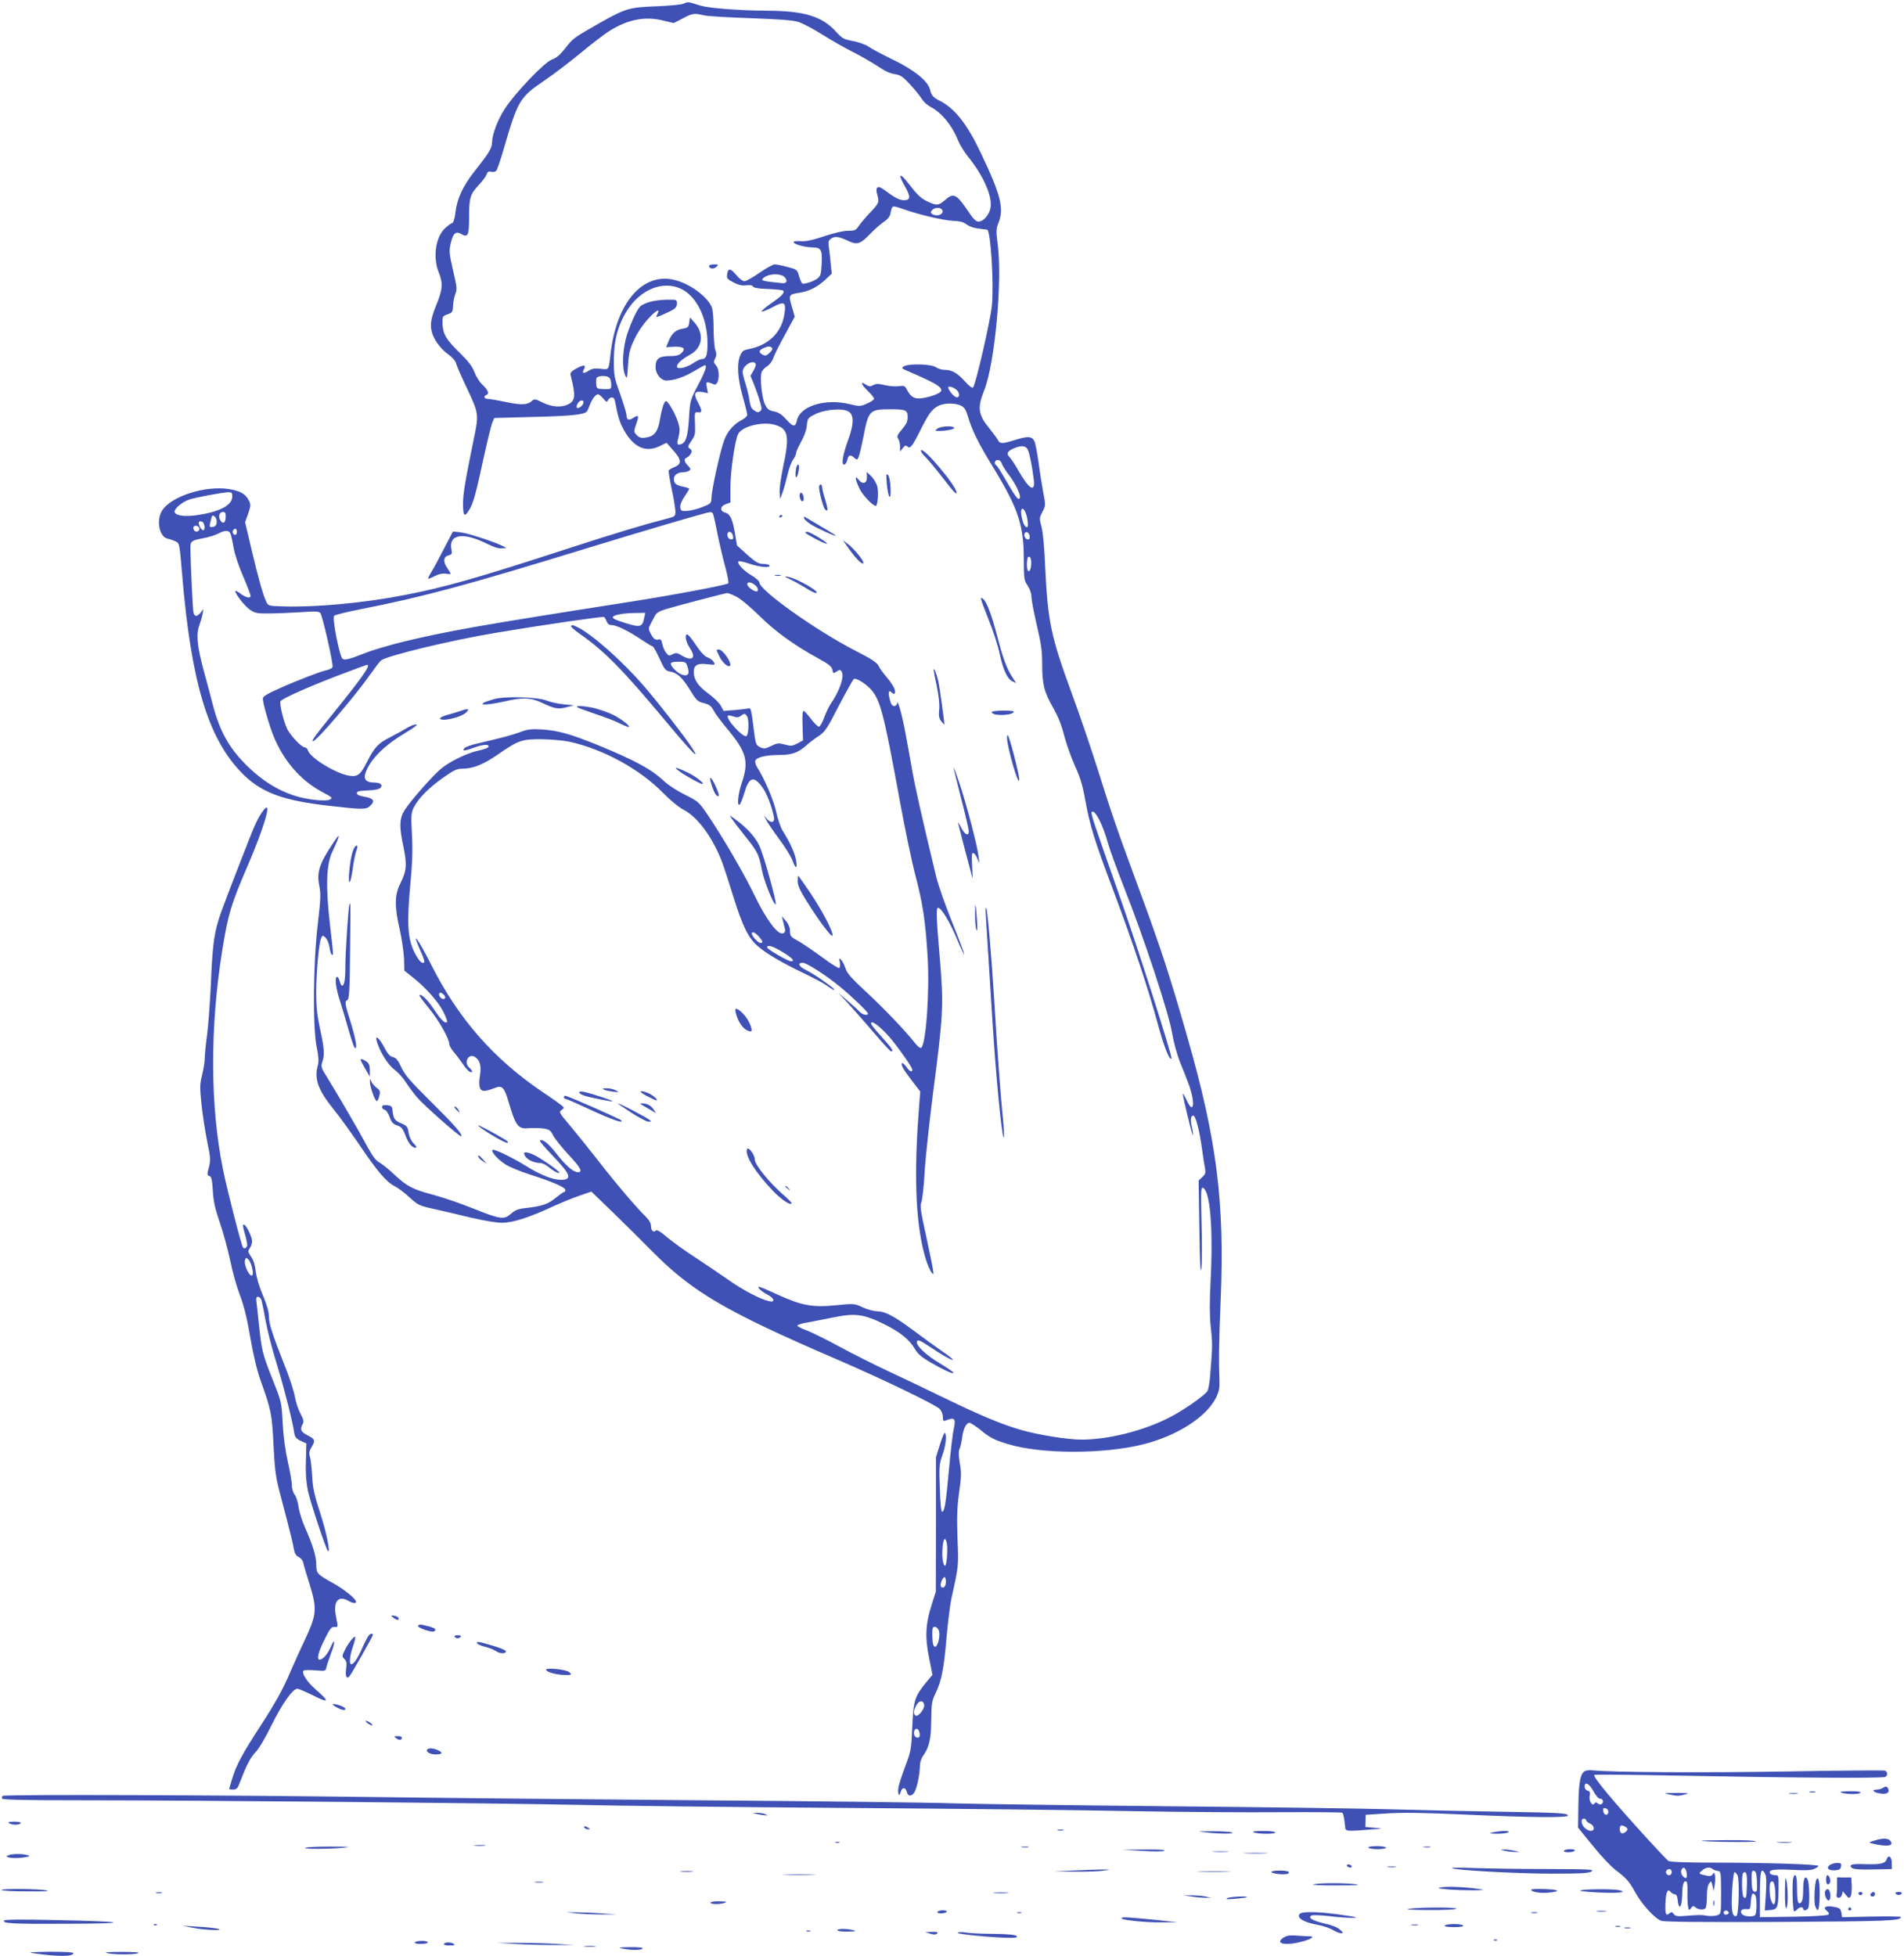 <?xml version="1.0" standalone="no"?>
<!DOCTYPE svg PUBLIC "-//W3C//DTD SVG 20010904//EN"
 "http://www.w3.org/TR/2001/REC-SVG-20010904/DTD/svg10.dtd">
<svg version="1.0" xmlns="http://www.w3.org/2000/svg"
 width="1246pt" height="1280pt" viewBox="0 0 1246 1280"
 preserveAspectRatio="xMidYMid meet">
<g transform="translate(0,1280) scale(0.1,-0.1)"
fill="#3f51b5" stroke="none">
<path d="M4475 12777 c-12 -7 -78 -14 -175 -18 -183 -7 -204 -13 -375 -109
-173 -99 -174 -99 -225 -165 -34 -43 -58 -64 -89 -75 -50 -19 -238 -216 -307
-321 -47 -72 -84 -170 -84 -221 0 -37 -22 -72 -114 -188 -75 -95 -114 -178
-125 -265 -4 -40 -13 -71 -20 -73 -7 -2 -28 -17 -46 -33 -64 -57 -84 -190 -44
-291 29 -71 26 -113 -16 -214 -45 -109 -46 -159 -5 -232 19 -31 50 -67 79 -87
30 -22 52 -46 56 -63 3 -15 36 -90 73 -167 75 -160 76 -167 43 -325 -57 -278
-71 -361 -71 -427 0 -81 10 -90 40 -40 27 43 42 96 95 341 25 114 51 220 58
235 l12 26 260 7 c243 6 327 15 345 35 4 4 13 24 20 43 15 40 38 70 54 70 5 0
21 -12 33 -27 21 -26 24 -26 33 -10 15 24 39 21 44 -5 21 -109 31 -141 59
-192 63 -113 142 -149 232 -106 l47 23 43 -49 c55 -61 58 -90 11 -109 -19 -8
-37 -18 -40 -23 -2 -4 6 -60 20 -123 13 -62 24 -128 24 -146 0 -30 -4 -33 -42
-43 -170 -44 -340 -95 -648 -195 -602 -196 -810 -256 -1085 -309 -260 -51
-576 -80 -785 -74 -104 3 -105 3 -118 32 -20 41 -50 146 -97 345 l-41 174 20
56 c17 50 18 59 5 85 -21 44 -57 64 -131 76 -158 24 -380 -48 -438 -142 -39
-65 -17 -172 38 -183 15 -3 38 -11 52 -18 25 -12 25 -17 42 -217 58 -693 166
-1060 380 -1287 132 -139 272 -192 603 -228 194 -22 221 -22 245 0 38 34 26
52 -42 63 -28 5 -43 13 -43 22 0 12 17 16 72 18 49 2 75 8 84 18 16 20 -3 34
-48 34 -47 0 -65 22 -51 63 31 88 118 176 261 262 62 37 85 55 69 55 -12 0
-39 -11 -60 -24 -21 -13 -70 -40 -109 -60 -78 -39 -103 -66 -151 -161 -42 -84
-61 -99 -115 -91 -87 13 -256 116 -272 166 -3 11 -13 20 -21 20 -20 0 -90 73
-114 119 -24 49 -53 168 -44 183 11 17 175 91 374 167 102 39 189 71 193 71
26 0 -34 -85 -225 -321 -115 -141 -142 -179 -130 -179 23 0 270 288 375 437
31 44 62 85 70 91 37 31 452 131 755 182 304 51 697 108 705 103 5 -3 12 -16
17 -29 6 -16 17 -24 32 -24 32 0 110 -38 192 -93 39 -26 73 -47 78 -47 4 0 24
-36 44 -79 32 -71 39 -80 69 -85 48 -9 78 -37 131 -121 42 -69 50 -76 91 -86
35 -9 48 -19 63 -48 10 -20 51 -74 90 -121 125 -150 142 -212 95 -350 -25 -74
-34 -157 -15 -145 5 3 19 37 30 74 31 106 61 117 116 44 29 -38 62 -120 78
-196 9 -38 -17 -47 -45 -16 l-20 24 15 -30 c8 -16 46 -73 85 -125 39 -52 78
-116 88 -142 20 -58 33 -54 22 6 -8 46 -42 119 -87 190 -14 22 -33 79 -43 126
-17 77 -78 219 -125 291 -9 15 -14 34 -11 42 8 22 70 37 155 37 83 0 123 14
177 61 21 19 59 48 84 64 40 27 54 47 132 200 49 93 92 171 98 173 16 5 66
-25 102 -60 68 -69 89 -144 199 -746 33 -180 78 -395 100 -478 49 -186 66
-300 80 -525 15 -235 -10 -585 -42 -605 -6 -4 -22 9 -37 27 -61 79 -210 235
-324 340 -96 89 -125 122 -134 153 -7 22 -20 47 -28 55 -14 14 -15 12 -9 -15
3 -18 2 -34 -4 -38 -5 -3 -54 27 -108 68 -55 40 -125 88 -156 106 -53 29 -58
35 -58 67 0 23 -9 46 -27 67 l-26 31 6 -28 c4 -15 10 -38 13 -52 5 -18 1 -27
-12 -32 -33 -12 -108 87 -183 242 -68 142 -207 381 -311 535 -56 82 -60 86
-146 129 -49 24 -109 63 -134 86 -85 81 -193 139 -436 239 -186 75 -257 95
-368 103 -68 4 -91 2 -141 -17 -55 -20 -114 -36 -285 -76 -36 -8 -72 -21 -80
-29 -21 -22 0 -20 71 6 55 20 97 20 84 0 -3 -5 -31 -15 -63 -22 -75 -16 -186
-70 -245 -118 -55 -46 -198 -208 -238 -270 -36 -56 -38 -107 -8 -246 23 -114
20 -154 -22 -237 -37 -74 -38 -149 -3 -301 14 -62 26 -147 28 -190 l2 -78 54
-43 c84 -65 172 -165 203 -230 16 -32 26 -60 23 -63 -13 -13 -38 11 -85 81
-45 67 -85 105 -97 94 -2 -2 26 -40 62 -84 65 -79 134 -201 134 -235 0 -10 13
-33 28 -51 16 -18 43 -54 60 -79 17 -26 38 -49 47 -52 21 -9 19 7 -5 28 -37
34 -4 95 38 69 33 -21 43 -58 33 -121 -12 -76 -1 -107 37 -100 15 2 42 11 60
18 48 20 63 5 92 -97 45 -152 61 -173 130 -166 27 2 69 1 95 -2 40 -6 48 -12
65 -46 11 -21 56 -77 100 -125 80 -86 96 -115 62 -115 -30 0 -79 42 -141 122
-54 69 -93 99 -108 84 -3 -3 33 -45 79 -93 125 -130 136 -163 56 -163 -53 1
-135 33 -231 94 -90 55 -206 111 -214 102 -11 -11 31 -59 80 -92 25 -18 99
-48 164 -69 149 -48 233 -84 233 -101 0 -8 -4 -14 -9 -14 -5 0 -30 -18 -56
-39 -50 -41 -90 -54 -198 -66 -45 -5 -66 -13 -93 -37 -45 -40 -69 -37 -249 35
-77 31 -191 70 -253 87 -143 38 -179 57 -262 135 -37 35 -81 70 -98 79 -22 11
-44 41 -78 103 -56 105 -192 338 -258 445 -45 71 -47 79 -37 109 16 47 14 87
-15 217 -19 89 -25 146 -25 237 0 133 18 330 33 358 9 18 11 18 28 2 11 -10
22 -37 26 -61 3 -24 10 -47 15 -50 12 -7 12 -12 -12 198 -28 247 -24 389 15
473 61 130 56 138 -14 28 -72 -111 -87 -166 -71 -247 11 -56 10 -87 -10 -257
-30 -257 -33 -667 -7 -799 13 -64 15 -94 8 -120 -25 -88 0 -160 101 -286 36
-43 111 -148 169 -232 120 -178 177 -245 232 -273 22 -11 66 -44 98 -74 55
-50 63 -54 156 -75 55 -12 164 -37 244 -57 85 -20 170 -34 205 -34 69 0 179
35 325 103 52 24 132 57 178 73 l82 28 143 -138 c78 -76 194 -191 257 -255
262 -264 478 -391 1200 -702 298 -128 650 -298 679 -327 12 -12 21 -34 21 -52
0 -26 3 -30 18 -24 59 24 69 14 53 -56 -6 -24 -20 -143 -31 -264 -21 -229 -28
-273 -45 -277 -6 -2 -12 56 -15 152 -5 143 -4 160 17 218 22 61 30 132 16 146
-4 4 -18 -31 -32 -76 l-26 -83 0 -440 -1 -440 -27 -85 c-40 -124 -45 -212 -17
-348 l22 -111 -40 -48 c-76 -92 -85 -120 -92 -293 -7 -148 -9 -160 -45 -255
-21 -55 -41 -117 -45 -137 -8 -43 4 -73 14 -34 8 33 32 34 40 1 8 -31 31 -32
50 -2 16 24 36 122 36 175 0 19 9 47 20 62 41 58 53 110 54 235 1 109 4 125
29 177 38 80 54 157 71 363 9 99 23 212 31 250 49 222 48 213 41 397 -5 142
-3 202 10 299 15 103 16 132 5 195 -8 50 -9 79 -2 92 5 10 13 43 17 73 7 59
27 99 48 99 8 0 38 -20 68 -43 65 -54 94 -69 180 -95 218 -68 633 -68 892 -2
220 56 409 177 473 303 20 41 25 64 23 112 -5 145 -4 228 8 525 27 644 -25
1052 -219 1728 -113 396 -173 579 -316 967 -143 388 -175 479 -274 795 -45
140 -119 359 -166 485 -135 368 -156 467 -173 820 -5 126 -15 233 -24 267 -15
56 -15 60 6 99 21 41 21 43 5 128 -9 47 -23 136 -31 196 -8 61 -20 123 -27
138 -15 33 -42 35 -131 7 -81 -25 -95 -25 -109 3 -7 12 -29 42 -49 67 -80 97
-86 139 -39 257 70 177 120 721 87 963 -10 76 -9 93 5 129 39 96 17 184 -113
457 -90 191 -170 293 -267 343 -46 23 -58 36 -67 75 -14 56 -101 127 -241 195
-71 34 -143 73 -160 85 -17 13 -61 29 -100 37 -65 12 -74 17 -118 66 -89 96
-206 132 -442 133 -184 1 -381 16 -440 33 -27 9 -59 18 -70 21 -11 3 -29 0
-40 -7z m130 -77 c22 -6 159 -14 305 -19 192 -7 279 -13 316 -25 27 -9 97 -45
155 -82 57 -36 148 -88 202 -115 53 -27 126 -69 162 -93 42 -29 80 -47 110
-51 39 -6 53 -16 102 -69 31 -33 65 -76 76 -94 11 -18 36 -41 56 -51 73 -38
142 -122 181 -221 11 -27 40 -74 64 -104 106 -130 167 -274 146 -345 -12 -44
-47 -81 -76 -81 -17 0 -34 16 -65 63 -80 119 -98 128 -156 77 -39 -35 -54 -36
-108 -11 -49 23 -69 42 -131 122 -55 72 -70 64 -25 -15 42 -73 41 -96 -3 -96
-31 0 -59 15 -136 72 -37 27 -53 13 -39 -36 14 -49 12 -54 -44 -114 -30 -31
-64 -72 -76 -89 -20 -30 -27 -33 -72 -33 -29 0 -91 -14 -156 -36 -78 -26 -120
-35 -155 -32 -29 2 -47 -1 -45 -7 5 -14 74 -33 123 -34 58 -1 66 -15 61 -107
-3 -65 -7 -80 -26 -95 -24 -20 -89 -41 -101 -34 -4 3 -14 24 -21 48 -12 43
-14 44 -75 60 -34 10 -72 17 -84 17 -12 0 -57 -25 -100 -55 -43 -30 -87 -55
-98 -55 -12 0 -36 18 -56 43 -37 44 -53 44 -58 -3 -3 -21 5 -29 42 -48 32 -17
56 -22 83 -19 24 3 40 1 45 -8 5 -9 37 -14 99 -16 50 -2 94 -7 97 -10 14 -13
-7 -36 -75 -82 -39 -27 -68 -52 -64 -55 3 -4 35 9 71 28 76 41 89 34 78 -40
-17 -125 -103 -210 -238 -235 -31 -6 -41 -14 -52 -41 -23 -54 -17 -149 16
-267 17 -59 30 -114 30 -122 0 -8 -15 -22 -32 -31 -54 -27 -97 -75 -118 -132
-26 -68 -82 -323 -84 -377 -1 -39 -3 -41 -60 -63 -32 -13 -77 -24 -100 -25
-37 -2 -41 0 -44 23 -2 16 9 43 27 70 17 25 31 48 31 51 0 4 -17 10 -37 14
-48 9 -63 21 -63 51 0 26 26 44 62 44 13 0 30 5 38 10 12 8 11 13 -8 33 -26
27 -28 45 -7 53 9 4 20 15 26 26 8 15 7 22 -6 32 -16 11 -15 15 10 52 24 35
26 46 23 114 -3 73 -2 75 20 72 29 -4 28 12 -3 70 -29 54 -19 72 35 62 l33 -7
-7 38 c-8 40 -5 41 46 20 33 -13 44 91 13 125 -16 17 -16 24 -5 44 10 19 10
32 1 57 -6 17 -11 81 -11 140 0 59 -5 120 -11 136 -24 66 -134 150 -233 178
-214 62 -393 -140 -431 -485 -12 -104 -9 -100 -65 -93 -37 4 -56 1 -74 -11
-36 -23 -49 -21 -36 5 18 32 3 35 -46 9 -36 -20 -44 -29 -40 -45 34 -132 32
-166 -14 -190 -44 -23 -109 -19 -169 11 -47 24 -54 25 -69 11 -30 -27 -68 -29
-170 -8 -56 12 -110 21 -121 21 -24 0 -28 18 -7 26 20 8 9 33 -29 69 -18 17
-40 53 -50 80 -14 37 -38 69 -95 125 -90 87 -112 125 -114 193 -1 47 0 49 33
60 31 11 34 15 36 57 1 25 8 59 15 77 12 28 11 44 -15 153 -25 110 -27 126
-16 175 16 69 33 85 71 63 43 -24 50 -8 50 113 0 126 7 148 64 209 24 26 47
57 51 69 5 18 12 21 30 17 13 -3 27 0 33 7 6 7 27 69 47 137 94 323 105 342
265 451 65 44 176 129 247 188 71 59 153 121 182 139 122 76 235 97 353 67
l67 -16 58 30 c63 34 77 36 138 21z m1311 -1270 c106 -37 258 -72 321 -75 44
-2 69 -8 88 -23 14 -12 47 -24 73 -27 26 -4 54 -7 62 -8 23 -3 45 -356 31
-497 -11 -105 -106 -516 -123 -535 -6 -6 -26 8 -56 42 -49 54 -83 73 -133 73
-16 0 -42 8 -56 18 -32 20 -175 24 -208 5 -18 -11 -16 -14 30 -33 171 -74 215
-99 215 -125 0 -16 -62 -41 -123 -50 -53 -8 -76 5 -103 57 -12 23 -18 26 -53
21 -22 -3 -63 0 -91 7 -42 10 -56 10 -75 0 -20 -11 -28 -10 -50 4 -38 25 -30
1 15 -43 22 -21 40 -44 40 -50 0 -7 -21 -21 -47 -32 -44 -19 -48 -19 -115 -3
-158 38 -323 -13 -343 -107 -10 -46 -24 -44 -68 5 -31 34 -52 48 -82 54 -33 6
-43 14 -59 46 -20 41 -33 166 -23 208 4 13 19 30 34 39 16 9 34 31 42 53 7 21
42 91 78 156 l64 118 -19 66 c-23 75 -20 80 48 90 65 10 120 38 169 84 l44 41
-7 68 c-3 38 -9 86 -12 107 -5 31 -3 42 12 53 26 19 52 16 112 -12 64 -30 80
-25 157 55 28 28 65 60 83 71 18 12 35 32 38 47 13 62 8 60 90 32z m251 -6
c10 -27 -35 -44 -66 -25 -12 8 -12 12 -2 25 17 21 60 21 68 0z m-1029 -441
c17 -24 9 -38 -19 -36 -125 13 -139 16 -128 29 29 35 123 39 147 7z m-690 -69
c108 -45 182 -192 182 -364 0 -77 -9 -100 -40 -100 -8 0 -32 -12 -53 -26 -46
-31 -107 -44 -107 -22 0 19 34 49 87 78 80 44 93 135 29 208 l-31 35 -5 -34
c-4 -30 -9 -34 -43 -40 -45 -7 -70 -30 -92 -82 l-16 -39 51 3 c62 3 80 -11 51
-40 -16 -16 -33 -21 -78 -21 -70 0 -93 -17 -93 -72 0 -45 35 -88 72 -88 51 1
116 23 179 61 36 21 68 39 72 39 16 0 4 -37 -45 -130 -51 -97 -52 -101 -59
-212 -7 -120 -20 -164 -51 -174 -28 -9 -30 -2 -17 50 9 38 9 54 -5 97 -17 51
-57 122 -74 133 -13 8 -29 -36 -43 -117 -13 -81 -37 -113 -92 -120 -29 -5 -43
-1 -58 14 -23 23 -23 25 -4 79 18 51 14 58 -20 36 -30 -20 -45 -14 -45 17 0
12 -19 74 -41 137 -39 108 -42 121 -42 225 0 132 30 238 93 333 86 128 224
184 338 136z m589 -422 c-21 -20 -28 -22 -46 -13 -30 16 -26 30 12 46 23 10
36 10 45 2 11 -8 8 -15 -11 -35z m-92 -72 c4 -6 -3 -26 -14 -45 l-20 -34 24
-58 c12 -32 30 -81 38 -110 13 -45 14 -53 1 -64 -11 -9 -19 -8 -38 5 -19 12
-26 28 -31 63 -3 27 -15 75 -25 108 -11 33 -20 70 -20 82 0 41 67 82 85 53z
m-957 -92 c7 -7 12 -26 12 -44 0 -31 -1 -31 -47 -30 -45 1 -48 3 -51 29 -2 16
-1 35 2 43 7 17 67 19 84 2z m2271 -78 c22 -19 24 -50 2 -50 -12 0 -38 26 -51
51 -9 15 -7 19 7 19 10 -1 29 -10 42 -20z m-2441 -86 c-3 -19 -34 -41 -43 -32
-4 3 -2 16 5 27 13 25 43 28 38 5z m2472 -19 c22 -11 32 -28 45 -72 26 -89 67
-172 159 -322 171 -280 206 -385 206 -619 0 -119 2 -130 25 -164 15 -23 25
-51 25 -74 0 -20 16 -103 35 -185 28 -118 35 -170 35 -248 0 -138 12 -187 70
-289 36 -63 57 -117 74 -185 14 -54 45 -141 69 -195 34 -73 51 -127 67 -217
32 -177 60 -268 185 -600 133 -355 227 -637 290 -869 40 -148 78 -246 91 -233
9 9 -223 735 -344 1077 -159 451 -186 530 -178 537 20 20 72 -79 106 -202 12
-44 61 -177 107 -295 128 -323 290 -814 313 -948 12 -69 33 -145 55 -199 20
-49 45 -111 55 -140 44 -123 32 -204 -15 -101 -13 29 -24 47 -24 40 -1 -20 61
-274 65 -269 3 2 0 26 -6 52 -11 50 -8 75 9 75 15 0 39 -90 56 -210 8 -58 17
-119 21 -137 5 -26 2 -36 -18 -55 l-24 -23 5 -320 c3 -223 7 -300 13 -255 4
36 5 170 1 299 -5 196 -4 233 8 229 48 -16 69 -261 51 -618 -7 -132 -6 -226 1
-290 12 -111 12 -125 -1 -287 -5 -78 -14 -128 -23 -139 -28 -34 -159 -125
-246 -169 -168 -87 -400 -145 -575 -145 -92 0 -286 31 -402 65 -121 35 -264
95 -491 205 -104 51 -266 128 -360 172 -93 43 -242 118 -329 165 -88 48 -186
96 -218 108 -33 12 -60 26 -60 31 0 5 28 14 63 20 35 6 114 22 174 34 139 29
199 21 330 -44 105 -52 165 -100 201 -161 19 -33 44 -55 102 -89 86 -50 152
-80 152 -69 0 5 -41 33 -91 63 -87 52 -149 110 -149 137 0 21 18 15 78 -25 81
-55 152 -95 158 -90 2 3 -30 29 -73 58 -43 30 -128 91 -189 137 -125 93 -182
122 -235 123 -20 0 -62 11 -92 25 -56 26 -56 26 -179 14 -153 -15 -221 -2
-382 71 -60 28 -113 50 -118 50 -18 0 15 -31 54 -51 46 -23 53 -53 11 -43 -57
12 -176 75 -270 142 -54 38 -150 102 -213 144 -64 41 -145 100 -182 130 -45
39 -69 53 -76 46 -16 -16 -32 0 -32 31 0 18 -12 38 -36 62 -57 55 -192 213
-309 364 -60 77 -143 180 -184 229 -72 85 -75 89 -56 103 20 14 20 14 -5 34
-14 11 -70 51 -126 88 -317 216 -543 475 -720 824 -90 178 -136 240 -73 97 18
-39 29 -73 26 -76 -14 -15 -37 9 -67 69 -42 87 -48 189 -25 437 13 135 16 223
11 327 -7 129 -5 145 12 180 32 61 94 124 187 191 74 52 94 62 129 62 71 0
138 27 231 91 137 95 160 103 290 102 61 -1 142 -8 180 -16 223 -49 461 -179
614 -335 48 -49 104 -95 132 -109 95 -48 197 -187 259 -356 10 -28 42 -126 70
-217 60 -192 97 -267 158 -320 54 -48 163 -112 302 -178 58 -28 121 -61 140
-74 50 -34 60 -40 60 -34 0 10 -128 100 -177 124 -56 27 -69 52 -29 52 25 0
157 -85 246 -159 78 -64 180 -163 180 -173 0 -16 -37 -8 -56 13 -10 12 -46 44
-79 72 l-60 51 60 -64 c33 -36 109 -122 169 -192 60 -71 113 -128 117 -128 20
0 6 21 -61 95 -66 73 -81 95 -62 95 19 0 84 -59 132 -119 64 -80 130 -177 130
-190 0 -21 -19 -11 -41 21 -13 17 -25 26 -27 20 -5 -15 10 -40 69 -118 l51
-66 -11 -147 c-32 -435 -16 -743 48 -952 11 -35 28 -73 36 -84 15 -19 16 -18
10 20 -3 22 -24 123 -46 225 -35 158 -39 189 -29 215 6 17 16 104 21 195 5 91
30 320 54 510 68 519 71 585 46 880 -23 267 -26 340 -13 340 23 0 80 -95 133
-224 21 -50 39 -85 39 -79 0 7 -36 102 -80 211 -44 109 -91 243 -104 298 -95
395 -139 589 -161 719 -15 83 -35 196 -46 253 -21 104 -47 192 -48 160 -1 -10
-9 -18 -19 -18 -13 0 -21 12 -29 42 -12 45 -8 67 10 49 19 -19 29 -12 22 16
-3 15 -26 51 -50 79 -24 28 -50 63 -56 78 -9 20 -47 45 -151 98 -257 132 -627
395 -628 446 -1 10 -23 30 -52 47 -53 31 -97 79 -85 92 4 3 35 -3 70 -15 64
-23 143 -30 132 -12 -3 6 -22 10 -41 10 -29 0 -48 11 -104 60 l-67 61 -13 77
c-15 93 -32 130 -65 138 -36 9 -33 42 5 55 l30 11 0 102 c0 101 30 310 51 347
26 49 156 82 237 60 91 -25 101 -71 56 -280 -14 -67 -24 -140 -22 -164 l3 -42
17 45 c9 25 23 77 32 115 9 39 25 82 36 97 11 15 20 35 20 44 0 9 15 42 32 73
20 34 35 75 38 106 5 48 7 51 55 75 65 32 182 41 220 16 34 -23 33 -82 -4
-183 -36 -100 -47 -163 -27 -163 8 0 17 14 21 30 7 34 20 38 46 14 17 -15 19
-15 28 7 6 13 20 74 32 134 33 171 39 177 179 177 98 0 110 -6 110 -51 0 -29
-9 -47 -37 -80 -31 -37 -35 -46 -25 -62 7 -10 12 -33 12 -51 l0 -33 18 23 c13
17 20 20 29 11 18 -18 31 -3 80 94 57 114 77 144 117 168 38 23 115 25 156 4z
m438 -292 c12 -31 27 -110 37 -190 11 -90 -29 -67 -100 57 -20 36 -46 75 -57
87 -24 25 -17 40 26 59 52 22 82 18 94 -13z m-173 -85 c4 -13 25 -46 46 -74
49 -64 85 -142 71 -156 -11 -11 -26 10 -101 139 -23 40 -46 75 -51 78 -17 11
-11 35 9 35 12 0 22 -9 26 -22z m-5035 -217 c0 -56 -79 -99 -225 -121 -79 -13
-144 -5 -152 18 -8 19 47 67 95 83 41 14 217 47 255 48 23 1 27 -3 27 -28z
m5188 -98 c16 -30 25 -103 13 -103 -15 0 -29 31 -37 79 -7 43 7 57 24 24z
m-5231 -38 c-1 -39 -20 -47 -37 -16 -13 25 -3 51 20 51 14 0 18 -8 17 -35z
m3188 26 c3 -5 17 -65 30 -133 14 -68 37 -167 52 -221 14 -53 23 -100 19 -104
-10 -11 -373 -79 -656 -123 -972 -152 -1181 -189 -1475 -260 -88 -22 -198 -54
-245 -73 -104 -41 -132 -48 -148 -38 -19 12 -70 267 -55 282 6 6 87 26 180 44
404 80 685 155 1478 399 410 125 779 234 802 235 6 1 14 -3 18 -8z m-3247 -60
c-2 -18 -10 -27 -26 -29 -20 -3 -22 0 -17 25 13 55 14 56 31 42 8 -7 14 -24
12 -38z m-80 -24 c4 -31 -12 -36 -28 -8 -15 29 -12 43 8 39 10 -2 18 -14 20
-31z m-34 -12 c7 -20 -23 -33 -34 -14 -5 7 -6 17 -4 21 9 13 32 9 38 -7z m246
-25 c0 -21 -15 -27 -25 -10 -7 12 2 30 16 30 5 0 9 -9 9 -20z m-39 -20 c4 -14
13 -54 19 -90 6 -36 33 -117 61 -181 27 -63 49 -121 49 -127 0 -20 -31 -13
-67 14 -18 14 -33 21 -33 16 0 -20 62 -99 96 -122 33 -22 48 -25 123 -24 47 0
140 4 206 8 98 7 122 6 131 -5 15 -19 87 -337 80 -354 -2 -7 -20 -16 -38 -20
-44 -10 -189 -65 -315 -122 -73 -32 -103 -51 -103 -63 0 -31 39 -168 69 -244
64 -159 173 -287 308 -362 84 -46 80 -43 63 -55 -24 -16 -154 -2 -238 26 -107
36 -202 95 -294 183 -126 121 -190 233 -237 417 -11 44 -36 138 -56 210 -45
165 -53 244 -30 305 9 25 19 59 21 75 l5 30 -17 -22 c-9 -13 -23 -23 -30 -23
-8 0 -16 10 -18 23 -5 21 -19 324 -20 416 -1 50 4 54 88 70 32 6 75 19 95 30
48 25 74 22 82 -9z m3284 -1 c8 -25 1 -34 -20 -26 -19 8 -20 47 -1 47 8 0 18
-9 21 -21z m1943 -7 c2 -14 -2 -22 -11 -22 -17 0 -30 27 -21 41 9 16 29 4 32
-19z m10 -187 c-4 -56 -28 -58 -28 -2 0 24 3 47 7 51 13 13 24 -12 21 -49z
m-1810 -131 c23 -16 30 -44 12 -44 -19 0 -60 32 -60 46 0 18 20 18 48 -2z
m-118 -79 c28 -14 93 -69 152 -127 105 -103 227 -191 386 -278 66 -36 84 -51
89 -72 5 -26 6 -26 28 -12 22 14 24 14 34 -3 17 -33 -16 -127 -72 -207 -11
-16 -31 -57 -43 -90 -12 -34 -28 -61 -35 -61 -7 0 -30 22 -51 50 -21 27 -42
51 -48 53 -8 3 -10 -28 -8 -94 l3 -99 -37 -20 c-33 -17 -42 -18 -82 -7 -41 11
-50 10 -89 -9 -39 -19 -47 -20 -73 -8 -28 14 -29 17 -44 137 -11 93 -17 121
-27 117 -8 -2 -48 -7 -91 -11 l-77 -6 -18 34 c-10 19 -47 55 -83 81 -66 48
-94 90 -94 141 0 43 25 58 87 50 53 -6 55 -6 44 14 -6 11 -24 25 -40 30 -20 7
-45 34 -78 83 -26 40 -52 71 -58 68 -16 -7 -6 -51 21 -92 42 -64 13 -87 -55
-46 -30 18 -37 19 -59 8 -22 -12 -26 -11 -43 9 -10 13 -21 39 -25 58 -5 26
-10 33 -23 30 -21 -7 -35 3 -54 40 -14 28 -14 33 0 60 9 16 22 41 29 55 10 19
29 30 71 43 84 25 386 104 401 105 7 1 35 -10 62 -24z m-604 -137 c-12 -60
-25 -65 -113 -38 -80 24 -101 35 -90 46 12 12 72 22 141 23 l69 1 -7 -32z
m284 -324 c14 -43 3 -60 -33 -50 -28 7 -77 53 -77 72 0 10 14 14 49 14 48 0
50 -1 61 -36z m390 -324 c13 -25 9 -122 -6 -127 -25 -8 -138 116 -120 134 3 3
18 1 35 -5 22 -8 34 -7 48 3 24 19 30 18 43 -5z m75 -1437 c28 -32 31 -43 11
-43 -15 0 -56 45 -56 61 0 17 21 8 45 -18z m155 -102 c64 -38 85 -61 57 -61
-20 0 -157 79 -157 91 0 19 39 8 100 -30z m-2210 -305 c-13 -13 -45 17 -35 34
5 8 12 6 26 -6 13 -12 16 -21 9 -28z m3285 -3559 c9 -34 1 -152 -10 -152 -14
0 -22 56 -17 119 5 58 17 73 27 33z m-5 -256 c0 -32 -16 -49 -31 -34 -11 11 8
63 23 63 4 0 8 -13 8 -29z m-45 -325 c9 -33 -9 -101 -25 -101 -11 0 -16 15
-18 54 -2 29 -1 60 2 67 7 19 35 6 41 -20z m-97 -482 c4 -26 -40 -80 -56 -70
-16 10 -15 31 4 67 17 34 47 36 52 3z m-30 -187 c2 -19 -1 -27 -13 -27 -19 0
-30 24 -21 46 9 23 31 11 34 -19z"/>
<path d="M4640 11060 c0 -19 31 -23 48 -6 15 15 14 16 -16 16 -18 0 -32 -5
-32 -10z"/>
<path d="M4251 10824 c-24 -7 -50 -19 -58 -26 -22 -18 -59 -97 -89 -185 -29
-89 -36 -218 -13 -268 12 -28 13 -25 19 66 5 82 12 107 42 170 21 45 58 99 91
134 53 58 81 70 57 26 -10 -20 -9 -20 46 4 73 32 84 42 84 71 0 23 -3 24 -67
23 -38 -1 -88 -7 -112 -15z"/>
<path d="M6134 9995 c-18 -14 -18 -14 11 -15 49 0 105 12 99 21 -9 15 -89 10
-110 -6z"/>
<path d="M6027 9853 c-3 -5 8 -23 25 -39 17 -16 66 -75 110 -131 77 -100 98
-123 98 -106 -1 43 -218 301 -233 276z"/>
<path d="M5208 9723 c-8 -62 9 -61 19 1 3 22 2 36 -5 36 -5 0 -12 -17 -14 -37z"/>
<path d="M5673 9679 c2 -43 -28 -52 -54 -18 -27 34 -24 5 5 -57 20 -43 87
-114 107 -114 13 0 20 90 10 127 -6 22 -24 52 -40 67 l-29 28 1 -33z"/>
<path d="M5803 9637 c9 -99 29 -123 25 -30 -2 44 -9 78 -17 85 -11 11 -13 2
-8 -55z"/>
<path d="M5360 9613 c0 -32 28 -135 39 -146 21 -21 21 0 1 64 -11 35 -20 72
-20 82 0 9 -4 17 -10 17 -5 0 -10 -8 -10 -17z"/>
<path d="M5236 9571 c-9 -14 2 -51 15 -51 11 0 12 30 0 49 -6 9 -11 10 -15 2z"/>
<path d="M5100 9419 c0 -5 5 -7 10 -4 6 3 10 8 10 11 0 2 -4 4 -10 4 -5 0 -10
-5 -10 -11z"/>
<path d="M5262 9409 c2 -8 22 -26 44 -40 39 -25 164 -82 164 -74 0 3 -112 70
-204 123 -5 3 -7 -1 -4 -9z"/>
<path d="M5270 9315 c0 -8 130 -77 141 -73 12 4 -109 78 -128 78 -7 0 -13 -2
-13 -5z"/>
<path d="M5562 9200 c45 -63 88 -103 88 -82 0 17 -62 93 -100 121 l-34 26 46
-65z"/>
<path d="M5073 9033 c9 -2 25 -2 35 0 9 3 1 5 -18 5 -19 0 -27 -2 -17 -5z"/>
<path d="M5175 9007 c28 -13 72 -38 99 -55 28 -18 57 -32 65 -32 39 1 -120 93
-179 105 -32 6 -30 4 15 -18z"/>
<path d="M6420 8881 c0 -7 23 -69 51 -139 28 -70 60 -167 70 -217 24 -109 51
-168 84 -183 l25 -12 -25 39 c-36 53 -62 124 -100 272 -35 134 -68 221 -91
240 -11 9 -14 9 -14 0z"/>
<path d="M6110 8417 c0 -5 9 -55 21 -110 13 -66 19 -120 15 -152 -4 -40 -1
-55 14 -75 11 -14 20 -23 20 -20 0 20 -31 245 -40 284 -10 46 -29 92 -30 73z"/>
<path d="M6490 8140 c0 -24 119 -25 143 -1 8 8 -11 11 -66 11 -44 0 -77 -4
-77 -10z"/>
<path d="M6590 7973 c0 -61 78 -329 80 -275 1 34 -66 292 -76 292 -2 0 -4 -8
-4 -17z"/>
<path d="M6241 7777 c-1 -4 22 -95 49 -202 28 -107 50 -204 50 -215 0 -34 -27
-22 -49 23 -12 23 -21 38 -21 34 0 -5 20 -83 44 -175 25 -92 47 -176 49 -187
2 -11 2 22 -1 74 -4 75 -3 93 8 89 8 -2 20 -20 27 -39 13 -34 13 -34 7 16 -8
70 -75 327 -122 470 -22 66 -40 117 -41 112z"/>
<path d="M6381 6809 c0 -41 4 -83 9 -94 6 -13 7 14 3 70 -7 111 -13 123 -12
24z"/>
<path d="M6450 6841 c0 -13 7 -125 15 -250 8 -124 21 -338 30 -476 23 -365 60
-744 73 -757 5 -5 2 47 -4 114 -15 144 -38 453 -59 803 -16 258 -43 577 -51
584 -2 2 -4 -6 -4 -18z"/>
<path d="M4815 6173 c11 -48 39 -94 67 -111 15 -9 30 -13 34 -10 12 13 -19 80
-52 114 -42 42 -59 44 -49 7z"/>
<path d="M3950 5671 c8 -5 35 -11 60 -14 43 -5 44 -5 20 8 -14 8 -41 14 -60
14 -24 0 -30 -2 -20 -8z"/>
<path d="M3790 5652 c0 -6 15 -15 33 -21 47 -15 180 -41 185 -37 4 5 -132 49
-185 61 -20 4 -33 3 -33 -3z"/>
<path d="M4230 5630 c30 -16 59 -29 64 -30 18 0 -20 34 -51 47 -59 24 -69 12
-13 -17z"/>
<path d="M3690 5620 c0 -5 5 -10 10 -10 6 0 77 -31 158 -69 139 -65 230 -97
207 -72 -11 11 -351 161 -366 161 -5 0 -9 -4 -9 -10z"/>
<path d="M4130 5520 c51 -33 103 -60 114 -60 21 1 21 1 2 15 -24 18 -191 105
-202 105 -4 0 35 -27 86 -60z"/>
<path d="M4191 5576 c2 -1 26 -16 53 -31 l49 -29 -17 26 c-16 24 -42 38 -75
38 -8 0 -12 -2 -10 -4z"/>
<path d="M4888 5279 c-14 -40 58 -154 170 -271 55 -58 122 -102 122 -80 0 4
-25 29 -56 56 -91 79 -184 195 -184 227 0 33 -44 91 -52 68z"/>
<path d="M5140 5036 c0 -2 8 -10 18 -17 15 -13 16 -12 3 4 -13 16 -21 21 -21
13z"/>
<path d="M4690 8545 c0 -3 9 -23 20 -45 19 -37 55 -68 67 -57 16 16 -46 107
-73 107 -8 0 -14 -2 -14 -5z"/>
<path d="M2905 9209 c-32 -63 -69 -131 -82 -152 -14 -22 -23 -41 -21 -43 3 -2
22 5 44 17 25 13 50 18 72 15 17 -3 32 -3 32 -1 0 2 -11 20 -24 40 -28 41 -24
73 10 81 21 6 24 10 18 39 -19 101 78 115 237 35 40 -20 72 -30 92 -28 l32 3
-40 19 c-71 31 -215 77 -263 83 l-48 5 -59 -113z"/>
<path d="M3737 8704 c-4 -4 20 -25 52 -48 166 -115 285 -236 575 -584 167
-200 226 -259 161 -160 -47 72 -223 297 -312 400 -141 162 -333 333 -430 382
-36 18 -37 18 -46 10z"/>
<path d="M3232 8225 c-131 -37 -78 -48 68 -15 120 28 173 26 245 -8 84 -40
108 -44 162 -30 l48 13 -65 6 c-36 4 -85 14 -110 24 -63 25 -275 31 -348 10z"/>
<path d="M3780 8171 c8 -5 65 -25 125 -46 61 -20 132 -48 158 -62 27 -13 51
-22 53 -20 9 8 -61 60 -111 83 -27 13 -77 30 -110 39 -64 16 -141 21 -115 6z"/>
<path d="M3020 8150 c-14 -5 -51 -16 -82 -25 -32 -8 -58 -20 -58 -25 0 -25
131 3 168 36 28 25 18 30 -28 14z"/>
<path d="M4450 7750 c46 -32 134 -80 146 -80 19 0 -37 45 -86 70 -85 42 -113
47 -60 10z"/>
<path d="M4657 7663 c9 -27 20 -54 26 -60 17 -23 27 -14 16 14 -35 93 -70 131
-42 46z"/>
<path d="M1729 7504 c-29 -34 -56 -88 -92 -179 -136 -347 -197 -507 -210 -555
-28 -97 -38 -180 -47 -410 -6 -124 -17 -274 -25 -333 -8 -59 -15 -127 -15
-150 0 -23 -8 -72 -17 -109 -15 -60 -16 -80 -5 -190 7 -68 24 -177 37 -243 23
-110 24 -125 12 -173 -13 -47 -12 -52 3 -57 14 -4 18 -23 23 -98 4 -71 15
-118 46 -208 22 -64 52 -174 67 -245 14 -71 43 -174 64 -229 27 -70 47 -152
68 -277 20 -115 43 -212 67 -280 70 -195 75 -221 85 -425 9 -169 14 -209 45
-325 63 -240 84 -323 89 -359 5 -25 14 -39 31 -47 14 -7 27 -23 30 -39 3 -15
22 -80 42 -142 49 -161 46 -196 -34 -366 -34 -71 -75 -164 -93 -205 -45 -108
-98 -204 -199 -359 -114 -175 -154 -250 -180 -335 -12 -37 -21 -70 -21 -72 0
-2 11 -4 25 -4 17 0 29 8 35 23 5 12 24 58 41 102 21 50 46 94 70 118 23 24
64 92 107 180 68 138 138 237 168 237 8 0 55 -20 105 -45 103 -52 108 -40 15
40 -56 48 -97 112 -78 124 6 4 41 4 77 1 64 -5 66 -5 71 20 3 14 17 55 31 93
28 71 26 107 -2 41 -19 -45 -52 -84 -73 -84 -22 0 -9 52 36 140 30 61 41 75
60 74 26 -1 25 -4 11 69 -20 98 14 140 81 102 28 -16 50 -19 50 -7 0 20 -74
80 -147 121 -108 60 -113 65 -113 122 0 54 -23 130 -74 244 -19 43 -38 104
-42 135 -4 30 -15 66 -25 79 -11 14 -19 40 -19 63 0 22 -12 90 -26 151 -16 72
-29 162 -34 253 -7 139 -8 141 -63 280 -70 177 -73 189 -92 364 -9 80 -17 154
-18 165 -3 29 26 25 35 -5 4 -14 16 -75 27 -136 11 -61 43 -185 71 -275 48
-156 103 -371 115 -452 5 -31 12 -40 43 -55 l37 -17 -3 -115 c-3 -79 2 -140
13 -194 16 -76 118 -383 131 -395 19 -17 -10 125 -51 250 -38 117 -48 161 -52
239 -3 52 -9 109 -14 126 -8 26 -6 38 11 67 25 42 22 51 -31 77 -40 21 -47 37
-28 72 9 16 6 29 -14 67 -14 25 -31 75 -37 111 -6 36 -36 128 -67 205 -82 207
-103 274 -103 322 0 28 -14 76 -39 136 -24 55 -42 117 -47 155 -4 41 -15 76
-30 98 -22 32 -23 37 -9 57 8 12 15 32 15 45 0 25 -33 97 -50 107 -14 9 -13
-6 7 -75 12 -46 14 -63 5 -72 -8 -8 -15 -8 -21 -2 -10 10 -101 362 -131 509
-85 415 -87 930 -5 1440 38 234 57 299 168 555 107 250 158 425 106 364z m-79
-3000 c5 -21 6 -42 3 -46 -15 -26 -61 67 -49 99 6 15 8 15 22 1 9 -8 19 -32
24 -54z"/>
<path d="M4793 7437 c10 -15 47 -63 82 -107 82 -101 93 -124 111 -223 13 -70
79 -235 90 -224 9 9 -80 329 -107 384 -28 59 -86 121 -163 176 l-31 22 18 -28z"/>
<path d="M2322 7258 c-16 -20 -30 -85 -37 -168 -8 -100 11 -72 25 37 6 43 16
91 22 106 12 31 7 45 -10 25z"/>
<path d="M5220 7034 c0 -27 15 -60 57 -128 81 -130 166 -243 171 -228 7 22
-66 161 -145 279 -42 62 -78 113 -80 113 -1 0 -3 -16 -3 -36z"/>
<path d="M2286 6878 c-7 -25 -26 -315 -26 -398 0 -90 -7 -130 -21 -130 -5 0
-12 14 -16 31 -5 16 -13 29 -18 27 -16 -5 -7 -76 20 -158 13 -41 38 -124 55
-185 17 -60 35 -114 41 -120 20 -20 8 57 -26 165 -39 125 -41 136 -21 147 11
7 15 66 17 321 2 171 3 312 1 312 -1 0 -4 -6 -6 -12z"/>
<path d="M2465 5989 c18 -67 72 -155 115 -187 25 -19 58 -55 74 -81 16 -25 49
-70 74 -100 48 -56 283 -263 290 -256 11 11 -43 73 -197 225 -138 137 -172
176 -195 227 -22 47 -35 62 -55 66 -19 4 -34 21 -56 63 -31 60 -63 87 -50 43z"/>
<path d="M2360 5865 c0 -3 13 -29 30 -58 l30 -52 0 42 c0 32 -5 46 -22 57 -23
16 -38 20 -38 11z"/>
<path d="M2421 5720 c-1 -29 33 -125 45 -125 4 0 12 15 16 33 8 29 6 36 -17
54 -15 11 -31 30 -35 42 -8 20 -9 20 -9 -4z"/>
<path d="M2500 5556 c0 -8 8 -16 17 -18 10 -2 24 -22 33 -47 12 -35 22 -46 49
-55 27 -9 37 -20 52 -60 20 -55 45 -86 67 -86 12 0 8 8 -11 28 -16 16 -29 44
-33 70 -6 40 -11 46 -50 62 -43 19 -49 29 -56 90 -2 20 -9 26 -35 28 -24 2
-33 -1 -33 -12z"/>
<path d="M2985 5540 c10 -11 20 -20 22 -20 2 0 -2 9 -9 20 -7 11 -17 20 -22
20 -5 0 -1 -9 9 -20z"/>
<path d="M3130 5436 c0 -13 173 -117 189 -114 11 2 6 9 -19 24 -74 44 -170 95
-170 90z"/>
<path d="M3430 5254 c0 -31 54 -64 106 -64 12 0 35 -11 51 -24 35 -29 73 -49
73 -39 0 10 -99 80 -154 110 -39 21 -76 29 -76 17z"/>
<path d="M3132 5228 c2 -6 15 -18 29 -27 l24 -15 -24 27 c-26 29 -35 34 -29
15z"/>
<path d="M2574 2215 c24 -18 39 -20 34 -2 -3 6 -15 13 -29 15 -23 2 -23 2 -5
-13z"/>
<path d="M2736 2161 c-7 -11 90 -45 104 -36 19 12 10 21 -35 33 -54 14 -62 15
-69 3z"/>
<path d="M2412 2097 c-6 -7 -25 -44 -42 -82 -31 -70 -55 -105 -72 -105 -14 0
-9 59 12 117 11 31 17 59 14 62 -7 8 -50 -48 -70 -91 -16 -35 -16 -38 0 -54
14 -13 16 -27 11 -64 -7 -49 4 -71 23 -47 16 20 152 260 152 269 0 12 -16 10
-28 -5z"/>
<path d="M2975 2090 c3 -5 12 -10 20 -10 8 0 17 5 20 10 4 6 -5 10 -20 10 -15
0 -24 -4 -20 -10z"/>
<path d="M3122 2048 c3 -7 25 -17 50 -23 24 -5 57 -18 72 -28 28 -19 66 -20
67 -2 0 6 -30 19 -68 31 -112 34 -125 36 -121 22z"/>
<path d="M3574 1872 c10 -16 73 -32 126 -32 42 0 43 1 27 17 -20 20 -165 34
-153 15z"/>
<path d="M2200 1630 c38 -21 60 -25 60 -11 0 10 -54 31 -79 31 -9 -1 0 -9 19
-20z"/>
<path d="M2404 1525 c11 -8 25 -15 30 -15 6 0 2 7 -8 15 -11 8 -25 15 -30 15
-6 0 -2 -7 8 -15z"/>
<path d="M2594 1425 c19 -14 36 -12 36 6 0 5 -12 9 -27 9 -27 -1 -27 -1 -9
-15z"/>
<path d="M2797 1353 c-14 -14 17 -33 54 -33 45 0 50 12 14 28 -29 13 -58 15
-68 5z"/>
<path d="M10367 1208 c-26 -20 -36 -75 -38 -230 l-2 -137 96 -118 c52 -65 119
-136 148 -158 74 -56 89 -74 129 -145 44 -81 131 -176 173 -189 21 -7 276 -9
772 -7 703 4 795 7 795 32 0 4 -87 5 -192 3 l-193 -4 -5 30 c-4 25 -11 31 -49
38 -52 10 -77 -4 -45 -27 12 -10 16 -18 9 -24 -6 -6 -104 -12 -229 -14 l-219
-3 0 150 c0 150 8 182 34 134 8 -16 10 -54 5 -131 l-7 -109 38 3 c46 4 51 17
52 141 1 86 1 87 -23 87 -14 0 -28 5 -32 11 -14 24 23 30 142 24 85 -5 128 -3
147 6 15 7 27 15 27 19 0 11 -323 21 -667 22 -209 0 -307 4 -316 12 -8 6 -66
67 -129 136 -233 255 -366 415 -355 426 3 4 257 1 564 -5 729 -14 1325 -18
1341 -8 17 11 15 34 -3 41 -9 3 -287 1 -618 -5 -547 -10 -1191 -6 -1292 7 -25
3 -47 0 -58 -8z m62 -131 c16 -29 32 -47 43 -47 19 0 25 -25 8 -35 -6 -4 -17
-2 -25 5 -9 8 -15 8 -20 0 -14 -22 -37 12 -32 46 4 26 2 33 -14 37 -11 3 -19
14 -19 27 0 36 32 19 59 -33z m96 -132 c0 -28 -29 -25 -33 3 -3 19 0 23 15 20
10 -2 18 -12 18 -23z m-145 -55 c0 -6 11 -16 25 -22 30 -14 34 -48 5 -48 -11
0 -29 9 -40 20 -24 24 -27 60 -5 60 8 0 15 -5 15 -10z m270 -59 c0 -14 -28
-33 -40 -26 -11 7 -14 38 -4 48 8 8 44 -10 44 -22z m388 -290 c2 -23 0 -32 -9
-29 -20 7 -33 34 -26 52 11 27 32 13 35 -23z m168 30 c5 -5 20 -11 33 -13 23
-3 23 -4 24 -142 0 -138 0 -139 -24 -148 -13 -5 -42 -7 -64 -4 -46 7 -48 7
-139 0 -59 -5 -72 -3 -83 12 -10 14 -15 15 -28 4 -23 -19 -29 -6 -26 68 3 72
14 97 34 72 7 -8 19 -15 27 -15 9 0 16 -11 18 -30 8 -86 30 -57 31 42 1 57 13
85 29 68 4 -4 6 -32 5 -63 -1 -32 0 -73 3 -92 5 -32 7 -33 20 -16 11 16 16 17
30 5 19 -16 56 -18 66 -4 4 6 8 40 8 76 0 41 5 72 15 85 13 18 14 17 22 -16
l7 -35 7 40 c4 22 5 51 2 64 -5 20 -7 21 -15 7 -6 -11 -17 -14 -36 -10 -57 12
-59 14 -33 35 25 21 51 24 67 10z m-266 -21 c0 -21 -24 -28 -35 -10 -8 14 3
30 21 30 8 0 14 -9 14 -20z m558 -63 c2 -61 0 -68 -15 -65 -15 3 -18 15 -20
71 -1 59 1 68 15 65 14 -3 17 -17 20 -71z m-128 43 c15 -28 9 -262 -7 -267
-27 -9 -35 38 -28 163 4 68 11 124 16 124 4 0 13 -9 19 -20z m62 -66 c-3 -84
-5 -90 -21 -79 -12 7 -15 147 -4 159 20 19 28 -6 25 -80z m186 -52 c3 -75 -10
-95 -28 -46 -11 29 -13 107 -3 118 18 17 28 -7 31 -72z m-131 -14 c12 -19 10
-122 -2 -130 -17 -13 -72 -9 -85 7 -17 20 -3 36 28 33 26 -3 27 -1 30 50 3 51
13 64 29 40z m-174 -113 c1 -5 -6 -11 -15 -13 -11 -2 -18 3 -18 13 0 17 30 18
33 0z"/>
<path d="M11212 345 c0 -16 2 -22 5 -12 2 9 2 23 0 30 -3 6 -5 -1 -5 -18z"/>
<path d="M12320 1100 c-8 -5 -25 -10 -37 -10 -38 0 -25 -18 18 -25 44 -8 66 4
56 29 -7 18 -16 20 -37 6z"/>
<path d="M11843 1073 c9 -2 25 -2 35 0 9 3 1 5 -18 5 -19 0 -27 -2 -17 -5z"/>
<path d="M12050 1070 c36 -12 118 -12 125 0 4 6 -22 10 -72 9 -54 -1 -70 -3
-53 -9z"/>
<path d="M10920 1059 c61 -12 60 -12 105 -1 35 9 28 10 -55 10 -83 0 -89 -2
-50 -9z"/>
<path d="M11713 1063 c15 -2 37 -2 50 0 12 2 0 4 -28 4 -27 0 -38 -2 -22 -4z"/>
<path d="M18 1049 c-6 -4 -7 -12 -4 -18 5 -8 157 -11 529 -11 738 0 2686 -18
3232 -30 253 -6 1043 -15 1755 -20 712 -5 1556 -14 1875 -21 319 -6 758 -9
977 -7 218 1 399 0 403 -4 6 -6 13 -40 18 -95 2 -26 10 -27 158 -15 94 7 94 7
34 12 l-60 5 1 40 1 40 139 9 c102 7 241 5 524 -8 430 -19 660 -21 660 -6 0
16 -52 19 -430 25 -201 3 -513 10 -695 15 -181 6 -854 15 -1495 21 -641 6
-1273 15 -1405 19 -132 5 -872 14 -1645 20 -773 6 -1769 16 -2215 22 -899 12
-2341 17 -2357 7z"/>
<path d="M4955 930 c17 -4 39 -8 50 -8 l20 -1 -20 9 c-11 5 -33 8 -50 8 l-30
0 30 -8z"/>
<path d="M60 870 c20 -13 67 -13 75 0 4 6 -12 10 -42 10 -35 0 -44 -3 -33 -10z"/>
<path d="M3825 840 c3 -5 14 -10 23 -10 15 0 15 2 2 10 -20 13 -33 13 -25 0z"/>
<path d="M6923 823 c9 -2 25 -2 35 0 9 3 1 5 -18 5 -19 0 -27 -2 -17 -5z"/>
<path d="M7890 810 c91 -11 202 -10 170 0 -14 4 -72 8 -130 7 -98 0 -101 -1
-40 -7z"/>
<path d="M8205 810 c29 -12 148 -12 140 0 -3 6 -41 10 -83 9 -52 0 -71 -3 -57
-9z"/>
<path d="M9770 810 c-30 -6 -27 -8 25 -9 33 0 67 4 75 9 18 12 -45 12 -100 0z"/>
<path d="M12265 756 c-37 -11 -38 -13 -15 -18 99 -25 149 -17 120 17 -15 18
-50 18 -105 1z"/>
<path d="M11135 755 c23 -8 355 -11 355 -4 0 5 -82 9 -182 8 -101 0 -178 -2
-173 -4z"/>
<path d="M5468 743 c6 -2 18 -2 25 0 6 3 1 5 -13 5 -14 0 -19 -2 -12 -5z"/>
<path d="M11638 743 c23 -2 59 -2 80 0 20 2 1 4 -43 4 -44 0 -61 -2 -37 -4z"/>
<path d="M3108 723 c17 -2 47 -2 65 0 17 2 3 4 -33 4 -36 0 -50 -2 -32 -4z"/>
<path d="M2000 710 c-32 -10 160 -10 250 0 52 5 36 7 -80 7 -80 1 -156 -3
-170 -7z"/>
<path d="M6688 713 c12 -2 30 -2 40 0 9 3 -1 5 -23 4 -22 0 -30 -2 -17 -4z"/>
<path d="M8955 710 c3 -5 31 -10 61 -10 30 0 54 5 54 10 0 6 -27 10 -61 10
-37 0 -58 -4 -54 -10z"/>
<path d="M9318 713 c12 -2 30 -2 40 0 9 3 -1 5 -23 4 -22 0 -30 -2 -17 -4z"/>
<path d="M7474 689 c78 -5 135 -5 145 1 10 6 -35 9 -129 8 l-145 -1 129 -8z"/>
<path d="M9845 690 c17 -4 46 -8 65 -8 l35 0 -40 9 c-22 4 -51 8 -65 7 -23 0
-22 -1 5 -8z"/>
<path d="M10235 690 c-4 -6 8 -10 29 -10 19 0 38 5 41 10 4 6 -8 10 -29 10
-19 0 -38 -4 -41 -10z"/>
<path d="M7943 683 c26 -2 67 -2 90 0 23 2 2 3 -48 3 -49 0 -68 -1 -42 -3z"/>
<path d="M8153 673 c37 -2 96 -2 130 0 34 2 4 3 -68 3 -71 0 -99 -1 -62 -3z"/>
<path d="M55 660 c-18 -7 -18 -8 8 -15 15 -4 53 -4 85 0 47 7 53 9 32 16 -34
10 -100 10 -125 -1z"/>
<path d="M12345 631 c-8 -25 -41 -32 -142 -29 -82 3 -106 -3 -86 -23 11 -11
53 -14 176 -11 l87 2 0 40 c0 43 -23 57 -35 21z"/>
<path d="M11974 596 c-26 -20 -7 -38 37 -34 26 2 35 8 37 26 3 18 -1 22 -25
22 -16 0 -38 -6 -49 -14z"/>
<path d="M8815 590 c3 -5 13 -10 21 -10 8 0 12 5 9 10 -3 6 -13 10 -21 10 -8
0 -12 -4 -9 -10z"/>
<path d="M9083 583 c15 -2 37 -2 50 0 12 2 0 4 -28 4 -27 0 -38 -2 -22 -4z"/>
<path d="M9501 576 c12 -13 425 -36 655 -36 196 0 244 3 260 15 17 13 -14 14
-276 15 -162 0 -374 3 -470 6 -96 4 -172 4 -169 0z"/>
<path d="M7015 560 l-120 -6 140 -1 c77 -1 163 2 190 7 49 7 49 7 -20 7 -38
-1 -124 -4 -190 -7z"/>
<path d="M4457 553 c18 -2 50 -2 70 0 21 2 7 4 -32 4 -38 0 -55 -2 -38 -4z"/>
<path d="M7852 553 c48 -2 129 -2 180 0 51 1 12 3 -87 3 -99 0 -141 -2 -93 -3z"/>
<path d="M8320 551 c0 -10 76 -20 102 -13 10 2 15 8 12 13 -7 12 -114 12 -114
0z"/>
<path d="M5143 533 c48 -2 126 -2 175 0 48 1 8 3 -88 3 -96 0 -136 -2 -87 -3z"/>
<path d="M11681 422 c-1 -73 3 -111 9 -107 12 7 12 123 1 180 -7 31 -9 14 -10
-73z"/>
<path d="M11735 511 c-8 -26 -4 -211 5 -216 4 -3 13 2 20 10 14 17 40 20 40 5
0 -16 27 -11 34 6 10 27 7 164 -5 186 -17 32 -29 4 -29 -73 0 -44 -5 -70 -14
-78 -20 -17 -26 6 -26 100 0 74 -11 102 -25 60z"/>
<path d="M11950 500 c0 -30 13 -40 25 -20 8 13 -4 50 -16 50 -5 0 -9 -13 -9
-30z"/>
<path d="M12022 470 c1 -25 -1 -54 -3 -65 -6 -29 27 -32 35 -3 l6 23 20 -25
c17 -21 21 -23 30 -10 6 8 9 40 8 70 l-3 55 -47 0 -46 1 0 -46z"/>
<path d="M11888 504 c-13 -21 -19 -150 -9 -176 18 -48 26 -31 29 62 2 83 -7
136 -20 114z"/>
<path d="M3503 483 c15 -2 37 -2 50 0 12 2 0 4 -28 4 -27 0 -38 -2 -22 -4z"/>
<path d="M8595 470 c-17 -4 48 -8 150 -7 123 0 164 2 130 7 -63 10 -241 10
-280 0z"/>
<path d="M9435 451 c-35 -6 -31 -7 39 -14 43 -4 118 -6 165 -6 79 1 82 2 36 9
-78 12 -196 17 -240 11z"/>
<path d="M10 433 c0 -5 75 -9 168 -9 111 -1 154 1 127 6 -50 11 -295 13 -295
3z"/>
<path d="M10020 435 c0 -15 59 -25 118 -19 47 5 60 10 47 15 -22 9 -165 12
-165 4z"/>
<path d="M10345 431 c-19 -4 22 -9 108 -14 137 -6 199 0 147 14 -32 9 -216 9
-255 0z"/>
<path d="M11944 425 c-9 -23 14 -71 27 -58 14 14 7 65 -8 71 -7 2 -16 -4 -19
-13z"/>
<path d="M1023 413 c9 -2 25 -2 35 0 9 3 1 5 -18 5 -19 0 -27 -2 -17 -5z"/>
<path d="M6508 413 c23 -2 61 -2 85 0 23 2 4 4 -43 4 -47 0 -66 -2 -42 -4z"/>
<path d="M12162 409 c2 -6 8 -10 13 -10 5 0 11 4 13 10 2 6 -4 11 -13 11 -9 0
-15 -5 -13 -11z"/>
<path d="M12247 413 c-12 -11 -8 -23 8 -23 8 0 15 7 15 15 0 16 -12 20 -23 8z"/>
<path d="M12405 410 c3 -5 12 -10 20 -10 8 0 17 5 20 10 4 6 -5 10 -20 10 -15
0 -24 -4 -20 -10z"/>
<path d="M7800 390 c30 -5 71 -8 90 -8 l35 0 -40 9 c-22 4 -62 7 -90 7 l-50
-1 55 -7z"/>
<path d="M8030 379 c-11 -7 6 -8 55 -3 39 3 72 8 74 10 10 9 -116 3 -129 -7z"/>
<path d="M4650 350 c0 -12 67 -12 95 0 14 6 4 9 -37 9 -33 1 -58 -3 -58 -9z"/>
<path d="M9220 310 c-28 -4 19 -8 125 -8 95 -1 177 3 185 8 17 11 -238 11
-310 0z"/>
<path d="M12095 310 c-3 -5 1 -10 10 -10 9 0 13 5 10 10 -3 6 -8 10 -10 10 -2
0 -7 -4 -10 -10z"/>
<path d="M6135 290 c-4 -6 6 -10 24 -10 16 0 33 5 36 10 4 6 -6 10 -24 10 -16
0 -33 -4 -36 -10z"/>
<path d="M10453 293 c15 -2 39 -2 55 0 15 2 2 4 -28 4 -30 0 -43 -2 -27 -4z"/>
<path d="M3770 280 c36 -4 110 -7 165 -7 l100 0 -100 7 c-55 4 -129 7 -165 7
l-65 0 65 -7z"/>
<path d="M6658 283 c6 -2 18 -2 25 0 6 3 1 5 -13 5 -14 0 -19 -2 -12 -5z"/>
<path d="M8518 283 c-10 -2 -18 -11 -18 -19 0 -22 43 -44 118 -58 39 -7 86
-23 105 -35 19 -11 43 -21 53 -21 16 1 15 4 -8 24 -16 15 -55 30 -101 40 -80
18 -114 40 -81 53 9 3 61 1 113 -5 53 -7 121 -12 151 -11 45 1 32 5 -70 19
-120 18 -225 23 -262 13z"/>
<path d="M10023 283 c9 -2 25 -2 35 0 9 3 1 5 -18 5 -19 0 -27 -2 -17 -5z"/>
<path d="M7340 250 c-19 -12 149 -30 260 -29 l105 1 -130 14 c-205 20 -223 21
-235 14z"/>
<path d="M27 233 c-12 -19 53 -23 413 -21 436 1 394 15 -76 24 -225 5 -333 4
-337 -3z"/>
<path d="M1008 203 c7 -3 16 -2 19 1 4 3 -2 6 -13 5 -11 0 -14 -3 -6 -6z"/>
<path d="M9238 203 c12 -2 30 -2 40 0 9 3 -1 5 -23 4 -22 0 -30 -2 -17 -4z"/>
<path d="M9455 200 c-4 -6 18 -10 60 -10 42 0 64 4 60 10 -3 6 -30 10 -60 10
-30 0 -57 -4 -60 -10z"/>
<path d="M1265 185 c75 -15 218 -20 158 -5 -17 4 -76 10 -130 13 l-98 6 70
-14z"/>
<path d="M10573 193 c9 -2 23 -2 30 0 6 3 -1 5 -18 5 -16 0 -22 -2 -12 -5z"/>
<path d="M10633 183 c9 -2 25 -2 35 0 9 3 1 5 -18 5 -19 0 -27 -2 -17 -5z"/>
<path d="M5480 170 c0 -6 28 -10 68 -9 52 1 60 3 37 9 -45 11 -105 11 -105 0z"/>
<path d="M5278 163 c6 -2 18 -2 25 0 6 3 1 5 -13 5 -14 0 -19 -2 -12 -5z"/>
<path d="M6088 147 c24 -7 36 -7 44 1 9 9 1 12 -32 11 l-45 -1 33 -11z"/>
<path d="M6267 153 c-6 -9 241 -33 343 -33 42 0 51 3 42 12 -8 8 -57 13 -150
14 -75 0 -158 4 -183 9 -27 4 -49 3 -52 -2z"/>
<path d="M8425 133 c-11 -3 -28 -12 -38 -21 -37 -33 37 -43 132 -17 62 16 89
35 51 35 -14 0 -47 2 -75 4 -27 3 -59 2 -70 -1z"/>
<path d="M9778 103 c7 -3 16 -2 19 1 4 3 -2 6 -13 5 -11 0 -14 -3 -6 -6z"/>
<path d="M2715 90 c-4 -6 12 -10 39 -10 25 0 46 5 46 10 0 6 -18 10 -39 10
-22 0 -43 -4 -46 -10z"/>
<path d="M2905 80 c-4 -6 11 -10 37 -10 31 0 39 3 28 10 -20 13 -57 13 -65 0z"/>
<path d="M3370 80 c63 -4 176 -7 250 -7 l135 0 -110 7 c-60 4 -173 7 -250 7
l-140 0 115 -7z"/>
<path d="M3828 63 c17 -2 47 -2 65 0 17 2 3 4 -33 4 -36 0 -50 -2 -32 -4z"/>
<path d="M4075 49 c56 -11 123 -11 130 1 4 6 -25 10 -82 9 -74 -1 -82 -3 -48
-10z"/>
<path d="M220 19 c158 -23 260 -23 260 1 0 6 -60 9 -157 9 -124 -2 -146 -4
-103 -10z"/>
<path d="M705 19 c52 -10 174 -10 200 1 12 5 -29 8 -110 8 -95 0 -119 -3 -90
-9z"/>
</g>
</svg>
